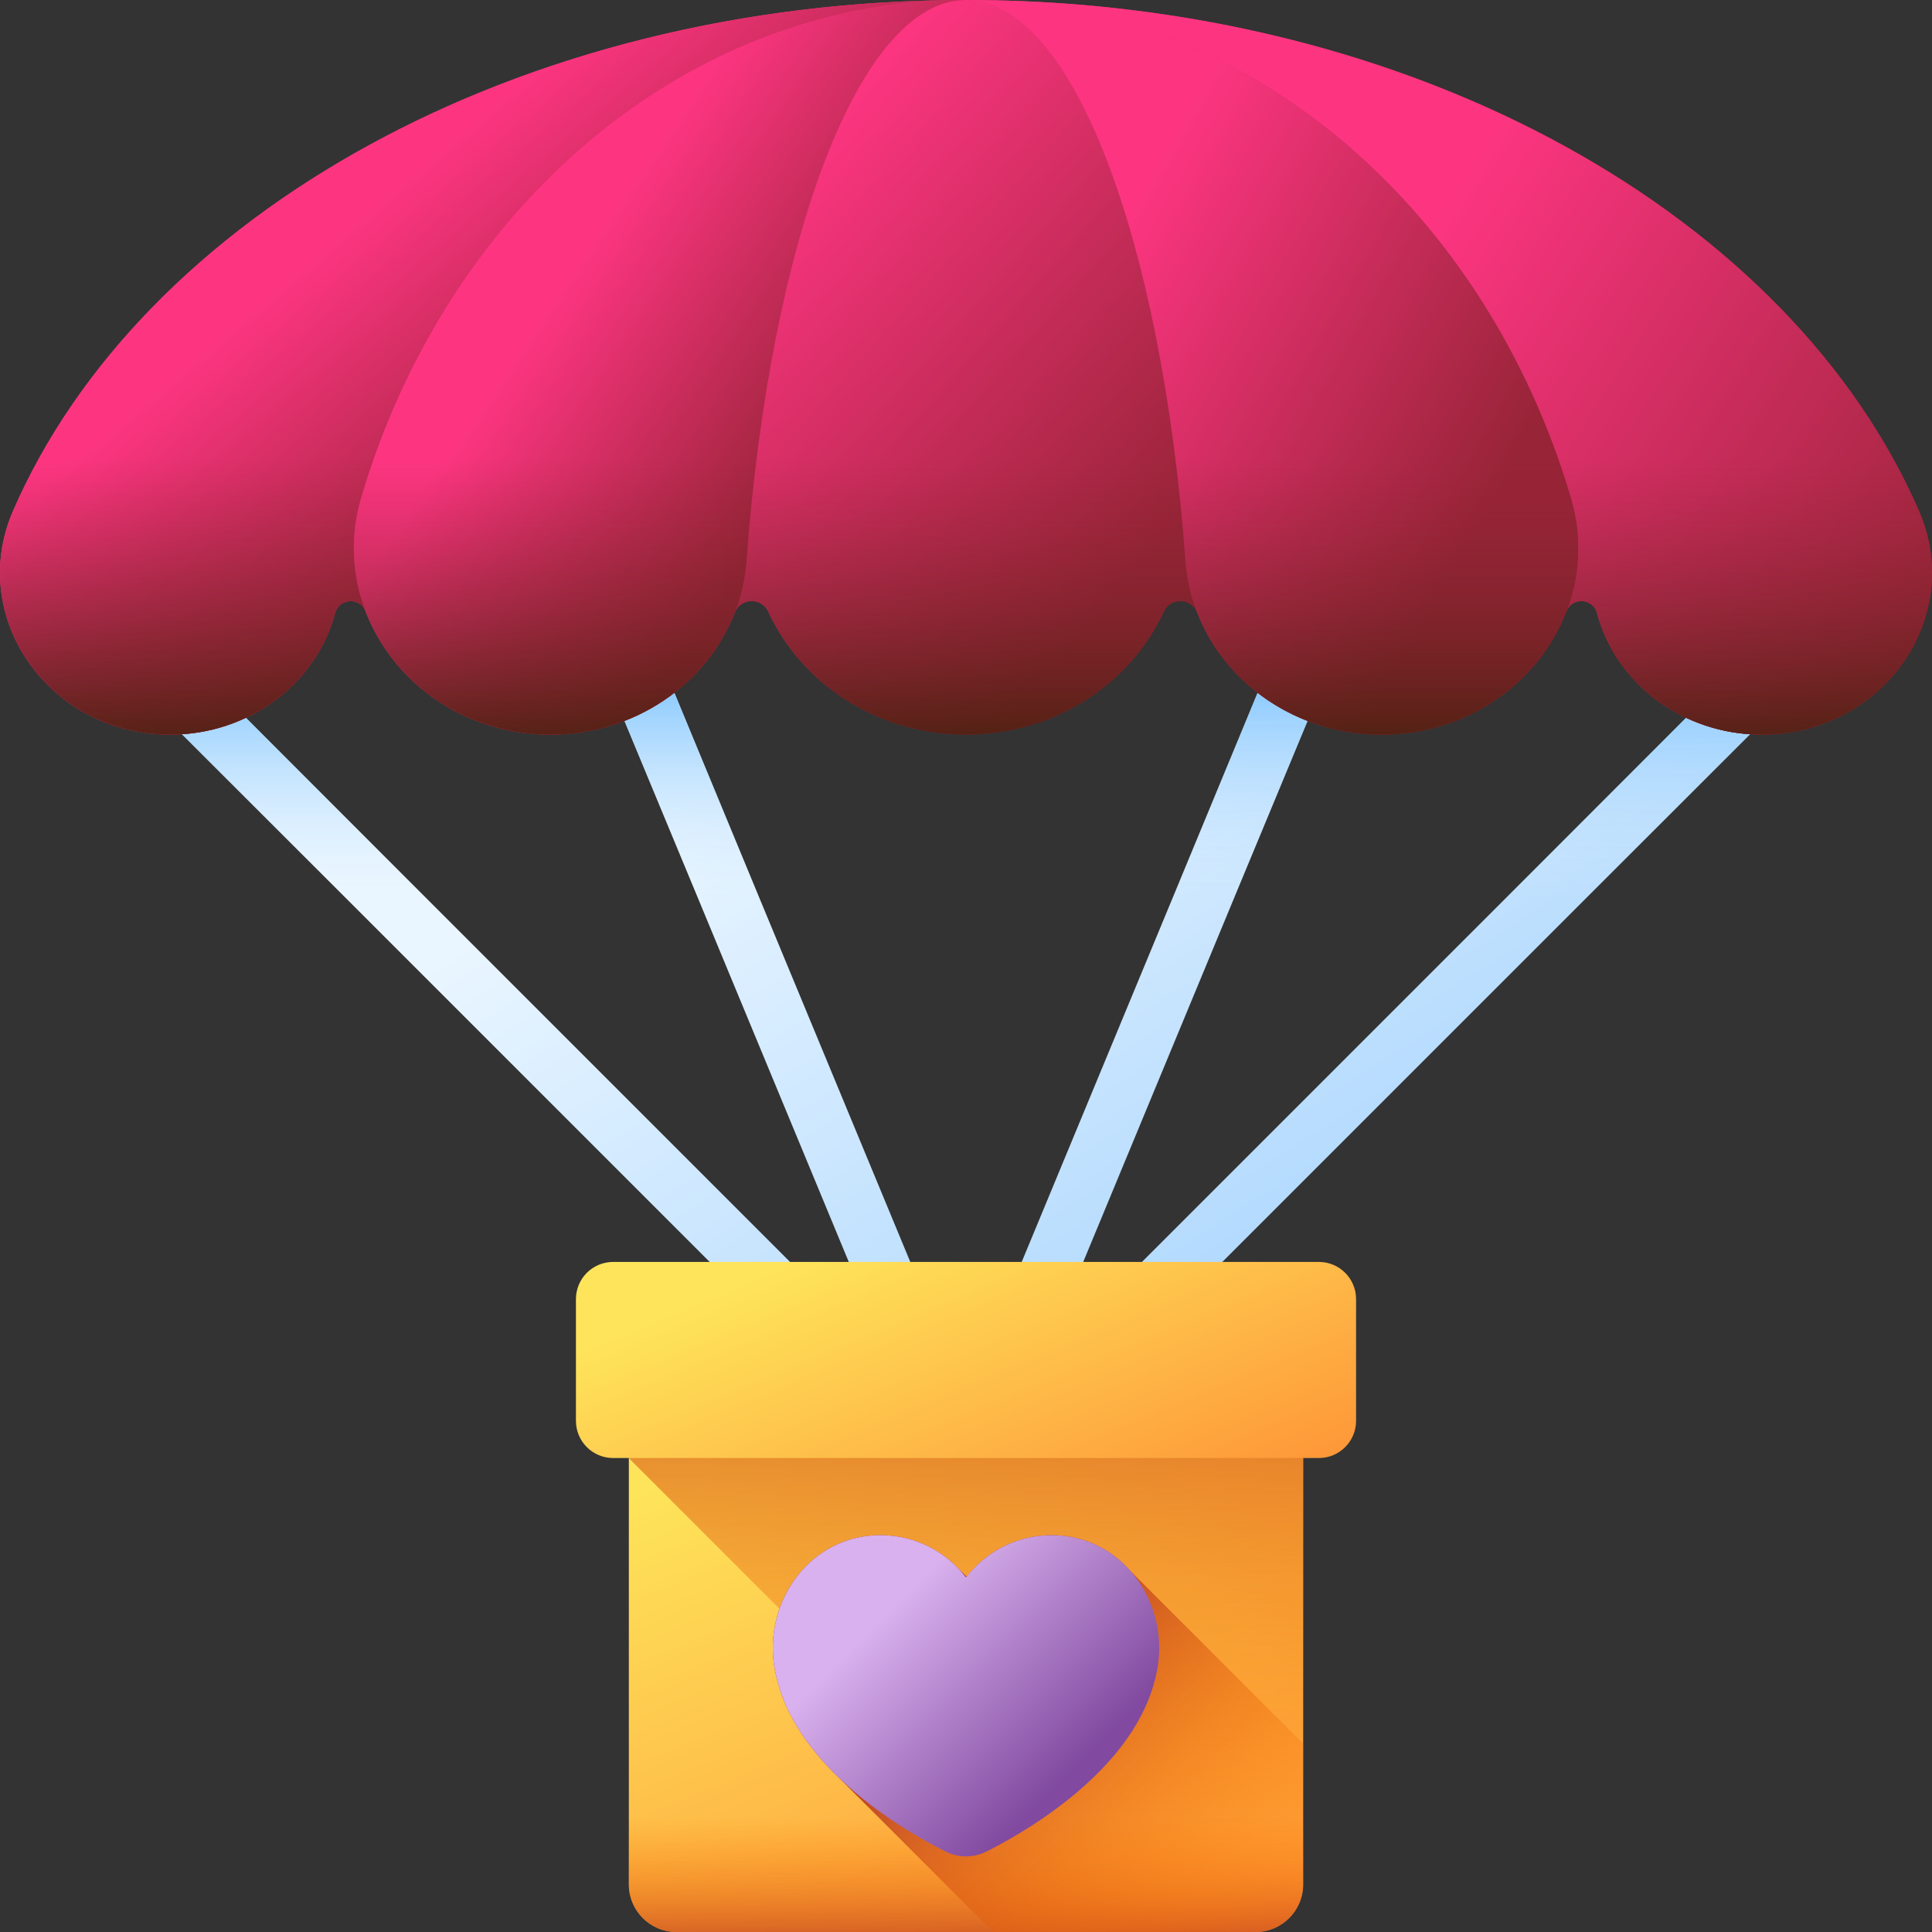 <?xml version="1.0" encoding="UTF-8"?> <svg xmlns="http://www.w3.org/2000/svg" xmlns:xlink="http://www.w3.org/1999/xlink" id="Capa_1" height="512" viewBox="0 0 510 510" width="512"><rect x="0" y="0" width="510" height="510" fill="#333333" stroke="none"/> <linearGradient id="SVGID_1_" gradientUnits="userSpaceOnUse" x1="248.877" x2="345.877" y1="165.842" y2="318.842"> <stop offset="0" stop-color="#eaf6ff"></stop> <stop offset="1" stop-color="#b3dafe"></stop> </linearGradient> <linearGradient id="lg1"> <stop offset="0" stop-color="#d8ecfe" stop-opacity="0"></stop> <stop offset=".787" stop-color="#9bd1fe" stop-opacity=".787"></stop> <stop offset="1" stop-color="#8ac9fe"></stop> </linearGradient> <linearGradient id="SVGID_2_" gradientUnits="userSpaceOnUse" x1="81.626" x2="81.626" xlink:href="#lg1" y1="236.667" y2="181.137"></linearGradient> <linearGradient id="SVGID_3_" gradientUnits="userSpaceOnUse" x1="428.374" x2="428.374" xlink:href="#lg1" y1="236.667" y2="181.137"></linearGradient> <linearGradient id="SVGID_4_" gradientUnits="userSpaceOnUse" x1="326.797" x2="326.797" xlink:href="#lg1" y1="236.667" y2="181.137"></linearGradient> <linearGradient id="SVGID_5_" gradientUnits="userSpaceOnUse" x1="183.203" x2="183.203" xlink:href="#lg1" y1="236.667" y2="181.137"></linearGradient> <linearGradient id="lg2"> <stop offset="0" stop-color="#fd3581"></stop> <stop offset="1" stop-color="#972437"></stop> </linearGradient> <linearGradient id="SVGID_6_" gradientUnits="userSpaceOnUse" x1="178.633" x2="284.633" xlink:href="#lg2" y1="75.159" y2="169.159"></linearGradient> <linearGradient id="lg3"> <stop offset="0" stop-color="#972437" stop-opacity="0"></stop> <stop offset="1" stop-color="#42210b"></stop> </linearGradient> <linearGradient id="SVGID_7_" gradientUnits="userSpaceOnUse" x1="255.001" x2="255.001" xlink:href="#lg3" y1="120.807" y2="203.263"></linearGradient> <linearGradient id="SVGID_8_" gradientUnits="userSpaceOnUse" x1="100.325" x2="159.659" xlink:href="#lg2" y1="52.328" y2="122.328"></linearGradient> <linearGradient id="SVGID_9_" gradientUnits="userSpaceOnUse" x1="367.731" x2="519.731" xlink:href="#lg2" y1="74.612" y2="171.945"></linearGradient> <linearGradient id="SVGID_10_" gradientUnits="userSpaceOnUse" x1="151.75" x2="219.75" xlink:href="#lg2" y1="69.819" y2="115.819"></linearGradient> <linearGradient id="SVGID_11_" gradientUnits="userSpaceOnUse" x1="285.906" x2="391.906" xlink:href="#lg2" y1="76.322" y2="136.322"></linearGradient> <linearGradient id="SVGID_12_" gradientUnits="userSpaceOnUse" x1="61.266" x2="61.266" xlink:href="#lg3" y1="120.807" y2="203.263"></linearGradient> <linearGradient id="SVGID_13_" gradientUnits="userSpaceOnUse" x1="448.732" x2="448.732" xlink:href="#lg3" y1="120.807" y2="203.263"></linearGradient> <linearGradient id="SVGID_14_" gradientUnits="userSpaceOnUse" x1="150.775" x2="150.775" xlink:href="#lg3" y1="120.807" y2="203.263"></linearGradient> <linearGradient id="SVGID_15_" gradientUnits="userSpaceOnUse" x1="359.227" x2="359.227" xlink:href="#lg3" y1="120.807" y2="203.263"></linearGradient> <linearGradient id="lg4"> <stop offset="0" stop-color="#fee45a"></stop> <stop offset="1" stop-color="#fe9738"></stop> </linearGradient> <linearGradient id="SVGID_16_" gradientUnits="userSpaceOnUse" x1="228.443" x2="294.515" xlink:href="#lg4" y1="369.262" y2="527.836"></linearGradient> <linearGradient id="lg5"> <stop offset="0" stop-color="#fe7701" stop-opacity="0"></stop> <stop offset=".185" stop-color="#f87204" stop-opacity=".185"></stop> <stop offset=".431" stop-color="#e7630c" stop-opacity=".431"></stop> <stop offset=".711" stop-color="#cb4b19" stop-opacity=".711"></stop> <stop offset="1" stop-color="#a72b2b"></stop> </linearGradient> <linearGradient id="SVGID_17_" gradientUnits="userSpaceOnUse" x1="255" x2="255" xlink:href="#lg5" y1="493.5" y2="309.182"></linearGradient> <linearGradient id="SVGID_18_" gradientUnits="userSpaceOnUse" x1="239.169" x2="278.556" xlink:href="#lg4" y1="321.005" y2="415.533"></linearGradient> <linearGradient id="SVGID_19_" gradientUnits="userSpaceOnUse" x1="255" x2="255" xlink:href="#lg5" y1="479.5" y2="521.574"></linearGradient> <linearGradient id="SVGID_20_" gradientUnits="userSpaceOnUse" x1="333.113" x2="249.722" xlink:href="#lg5" y1="515.137" y2="431.747"></linearGradient> <linearGradient id="SVGID_21_" gradientUnits="userSpaceOnUse" x1="238.847" x2="284.192" y1="420.873" y2="466.218"> <stop offset="0" stop-color="#d9b1ee"></stop> <stop offset="1" stop-color="#814aa0"></stop> </linearGradient> <g> <path d="m474.98 170.197c-2.931-2.93-7.679-2.928-10.607 0l-189.409 189.409 75.965-183.234c1.586-3.826-.23-8.214-4.057-9.8-3.827-1.584-8.214.23-9.801 4.056l-82.071 197.965-82.072-197.965c-1.585-3.827-5.974-5.641-9.8-4.056-3.827 1.586-5.643 5.974-4.056 9.8l75.965 183.235-189.41-189.41c-2.929-2.929-7.678-2.929-10.606 0-2.929 2.929-2.929 7.678 0 10.606l214.676 214.677c1.464 1.464 3.384 2.197 5.303 2.197s3.839-.732 5.304-2.197l214.676-214.677c2.929-2.928 2.929-7.678 0-10.606z" fill="url(#SVGID_1_)"></path> <g> <path d="m45.626 170.197c-2.929-2.929-7.678-2.929-10.606 0-2.929 2.929-2.929 7.678 0 10.606l74.197 74.197h21.213z" fill="url(#SVGID_2_)"></path> <path d="m464.373 170.197-84.803 84.803h21.214l74.197-74.197c2.929-2.929 2.929-7.678 0-10.606-2.931-2.93-7.679-2.928-10.608 0z" fill="url(#SVGID_3_)"></path> <path d="m346.872 166.572c-3.827-1.584-8.214.23-9.801 4.056l-34.978 84.372h16.239l32.597-78.628c1.586-3.826-.231-8.214-4.057-9.8z" fill="url(#SVGID_4_)"></path> <path d="m163.128 166.572c-3.827 1.586-5.643 5.974-4.056 9.8l32.597 78.628h16.238l-34.979-84.372c-1.585-3.827-5.973-5.641-9.8-4.056z" fill="url(#SVGID_5_)"></path> </g> <g> <path d="m506.678 135.13c-33.905-78.356-133.757-135.129-251.677-135.129-117.919 0-217.77 56.773-251.677 135.127-11.943 28.06 9.784 58.792 41.644 58.792 20.664 0 38.517-13.39 43.495-32.15.478-1.803 2.145-3.088 4.097-3.088 1.767 0 3.343 1.052 3.948 2.634 7.128 18.646 25.907 32.604 48.833 32.604 22.175 0 41.306-13.319 48.635-32.254.69-1.782 2.444-2.984 4.438-2.984 1.868 0 3.556 1.052 4.306 2.681 8.767 19.044 28.758 32.557 52.281 32.557 23.523 0 43.514-13.513 52.281-32.557.75-1.63 2.439-2.681 4.306-2.681 1.993 0 3.748 1.202 4.438 2.984 7.329 18.935 26.459 32.254 48.635 32.254 22.926 0 41.705-13.958 48.834-32.604.605-1.582 2.18-2.634 3.948-2.634 1.952 0 3.618 1.285 4.097 3.088 4.977 18.76 22.831 32.15 43.495 32.15 31.858 0 53.584-30.731 41.643-58.79z" fill="url(#SVGID_6_)"></path> <path d="m3.324 135.128c-11.943 28.06 9.784 58.792 41.644 58.792 20.664 0 38.517-13.39 43.495-32.15.478-1.803 2.145-3.088 4.097-3.088 1.767 0 3.343 1.052 3.948 2.635 7.128 18.646 25.907 32.604 48.833 32.604 22.175 0 41.306-13.319 48.635-32.254.69-1.782 2.444-2.984 4.438-2.984 1.868 0 3.556 1.052 4.306 2.681 8.767 19.044 28.758 32.557 52.281 32.557 23.523 0 43.514-13.513 52.281-32.557.75-1.63 2.439-2.681 4.307-2.681 1.993 0 3.748 1.202 4.437 2.984 7.329 18.935 26.459 32.254 48.635 32.254 22.926 0 41.705-13.958 48.834-32.604.605-1.582 2.18-2.635 3.948-2.635 1.952 0 3.618 1.285 4.097 3.088 4.977 18.76 22.831 32.151 43.495 32.151 31.859 0 53.586-30.731 41.645-58.791-9.709-22.438-24.835-43.101-44.236-61.173h-414.885c-19.4 18.071-34.526 38.734-44.235 61.171z" fill="url(#SVGID_7_)"></path> <path d="m252.823.01c-73.147 1.064-135.079 55.718-157.464 131.395-3.046 10.29-2.403 20.551 1.049 29.696-.305-.693-.812-1.275-1.433-1.697-.688-.462-1.523-.723-2.414-.723-1.952 0-3.622 1.285-4.096 3.092-2.482 9.377-8.191 17.408-15.864 23.11-7.672 5.683-17.308 9.035-27.632 9.035-31.863 0-53.594-30.73-41.645-58.79 33.703-77.874 132.53-134.425 249.499-135.118z" fill="url(#SVGID_8_)"></path> <path d="m509.994 151.183c0 22.568-19.147 42.737-44.962 42.737-20.659 0-38.52-13.392-43.495-32.146-.237-.904-.767-1.677-1.489-2.229-.722-.542-1.625-.863-2.606-.863-1.693 0-3.193.964-3.847 2.419 3.453-9.146 4.096-19.406 1.049-29.696-22.387-75.677-84.319-130.331-157.466-131.395 116.97.693 215.796 57.244 249.499 135.119 2.268 5.331 3.317 10.753 3.317 16.054z" fill="url(#SVGID_9_)"></path> <path d="m145.341 193.92c-34.24 0-59.279-31.119-49.988-62.517 22.394-75.677 84.318-130.325 157.47-131.392.722-.011 1.456-.011 2.178-.011-28.083 0-51.63 63.124-57.958 148.122-1.922 25.818-24.536 45.798-51.702 45.798z" fill="url(#SVGID_10_)"></path> <path d="m364.66 193.92c-27.165 0-49.78-19.98-51.702-45.798-6.327-84.998-29.874-148.122-57.957-148.122.722 0 1.455 0 2.178.011 73.152 1.067 135.076 55.716 157.469 131.392 9.291 31.398-15.748 62.517-49.988 62.517z" fill="url(#SVGID_11_)"></path> <path d="m122.533 73.957h-74.97c-19.4 18.072-34.527 38.734-44.238 61.173-11.948 28.06 9.782 58.79 41.645 58.79 10.324 0 19.959-3.353 27.632-9.035 7.672-5.702 13.381-13.734 15.864-23.11.474-1.807 2.144-3.092 4.096-3.092.891 0 1.726.261 2.414.723.621.422 1.128 1.004 1.433 1.697-3.452-9.146-4.096-19.406-1.049-29.696 6.212-21.004 15.474-40.383 27.173-57.45z" fill="url(#SVGID_12_)"></path> <path d="m414.642 131.405c3.046 10.29 2.403 20.551-1.049 29.696.654-1.456 2.155-2.419 3.847-2.419.982 0 1.884.321 2.606.863.722.552 1.253 1.325 1.489 2.229 4.976 18.754 22.837 32.146 43.495 32.146 25.815 0 44.962-20.169 44.962-42.737 0-5.301-1.049-10.722-3.317-16.053-9.711-22.439-24.838-43.101-44.238-61.173h-74.97c11.7 17.067 20.963 36.446 27.175 57.448z" fill="url(#SVGID_13_)"></path> <path d="m122.53 73.957c-11.698 17.067-20.962 36.445-27.176 57.446-9.291 31.398 15.748 62.517 49.988 62.517 27.166 0 49.78-19.98 51.702-45.797 2.045-27.473 5.891-52.656 11.106-74.166z" fill="url(#SVGID_14_)"></path> <path d="m312.958 148.123c1.922 25.817 24.536 45.797 51.702 45.797 34.24 0 59.279-31.119 49.988-62.517-6.215-21.002-15.478-40.38-27.176-57.446h-85.619c5.214 21.509 9.06 46.692 11.105 74.166z" fill="url(#SVGID_15_)"></path> </g> <g> <g> <path d="m331.445 510h-152.89c-6.934 0-12.555-5.621-12.555-12.555v-128.89c0-6.934 5.621-12.555 12.555-12.555h152.891c6.934 0 12.555 5.621 12.555 12.555v128.891c-.001 6.933-5.622 12.554-12.556 12.554z" fill="url(#SVGID_16_)"></path> <path d="m331.445 510c6.934 0 12.555-5.621 12.555-12.555v-128.89c0-6.934-5.621-12.555-12.555-12.555h-152.89c-6.934 0-12.555 5.621-12.555 12.555v16.352l125.094 125.093z" fill="url(#SVGID_17_)"></path> <path d="m348.144 384.883h-186.288c-5.426 0-9.825-4.399-9.825-9.825v-32.116c0-5.426 4.399-9.825 9.825-9.825h186.288c5.426 0 9.825 4.399 9.825 9.825v32.116c0 5.426-4.399 9.825-9.825 9.825z" fill="url(#SVGID_18_)"></path> <path d="m166 449v48.445c0 6.934 5.621 12.555 12.555 12.555h152.891c6.934 0 12.555-5.621 12.555-12.555v-48.445z" fill="url(#SVGID_19_)"></path> </g> <path d="m344 497.445v-37.157l-45.515-45.515c-5.028-5.762-11.885-9.122-19.455-9.491-.471-.023-.948-.035-1.417-.035-7.502 0-14.583 2.891-19.94 8.14-.91.892-1.748 1.84-2.522 2.828-.028-.028-.054-.059-.082-.087-.396-.388-2.208-2.219-2.741-2.741-5.357-5.249-12.439-8.14-19.94-8.14-.47 0-.947.012-1.417.035-8.007.39-15.219 4.122-20.309 10.508-5.496 6.896-7.744 15.921-6.169 24.762 1.793 10.066 7.571 19.783 17.181 28.943l40.503 40.505h69.269c6.933 0 12.554-5.621 12.554-12.555z" fill="url(#SVGID_20_)"></path> <path d="m255 490.039c-1.851 0-3.706-.438-5.362-1.267-5.007-2.506-14.785-7.879-24.008-15.712-11.999-10.19-19.11-21.127-21.138-32.508-1.575-8.841.674-17.866 6.169-24.762 5.09-6.386 12.302-10.118 20.309-10.508.471-.023.948-.035 1.417-.035 7.501 0 14.583 2.891 19.94 8.14.968.948 1.86 1.954 2.672 3.01.813-1.056 1.705-2.062 2.673-3.011 5.357-5.249 12.439-8.14 19.94-8.14.47 0 .947.012 1.417.035 8.007.39 15.219 4.122 20.309 10.509 5.496 6.895 7.744 15.921 6.169 24.762-2.027 11.381-9.139 22.318-21.138 32.508-9.223 7.833-19 13.206-24.008 15.712-1.655.829-3.51 1.267-5.361 1.267z" fill="url(#SVGID_21_)"></path> </g> </g> </svg> 